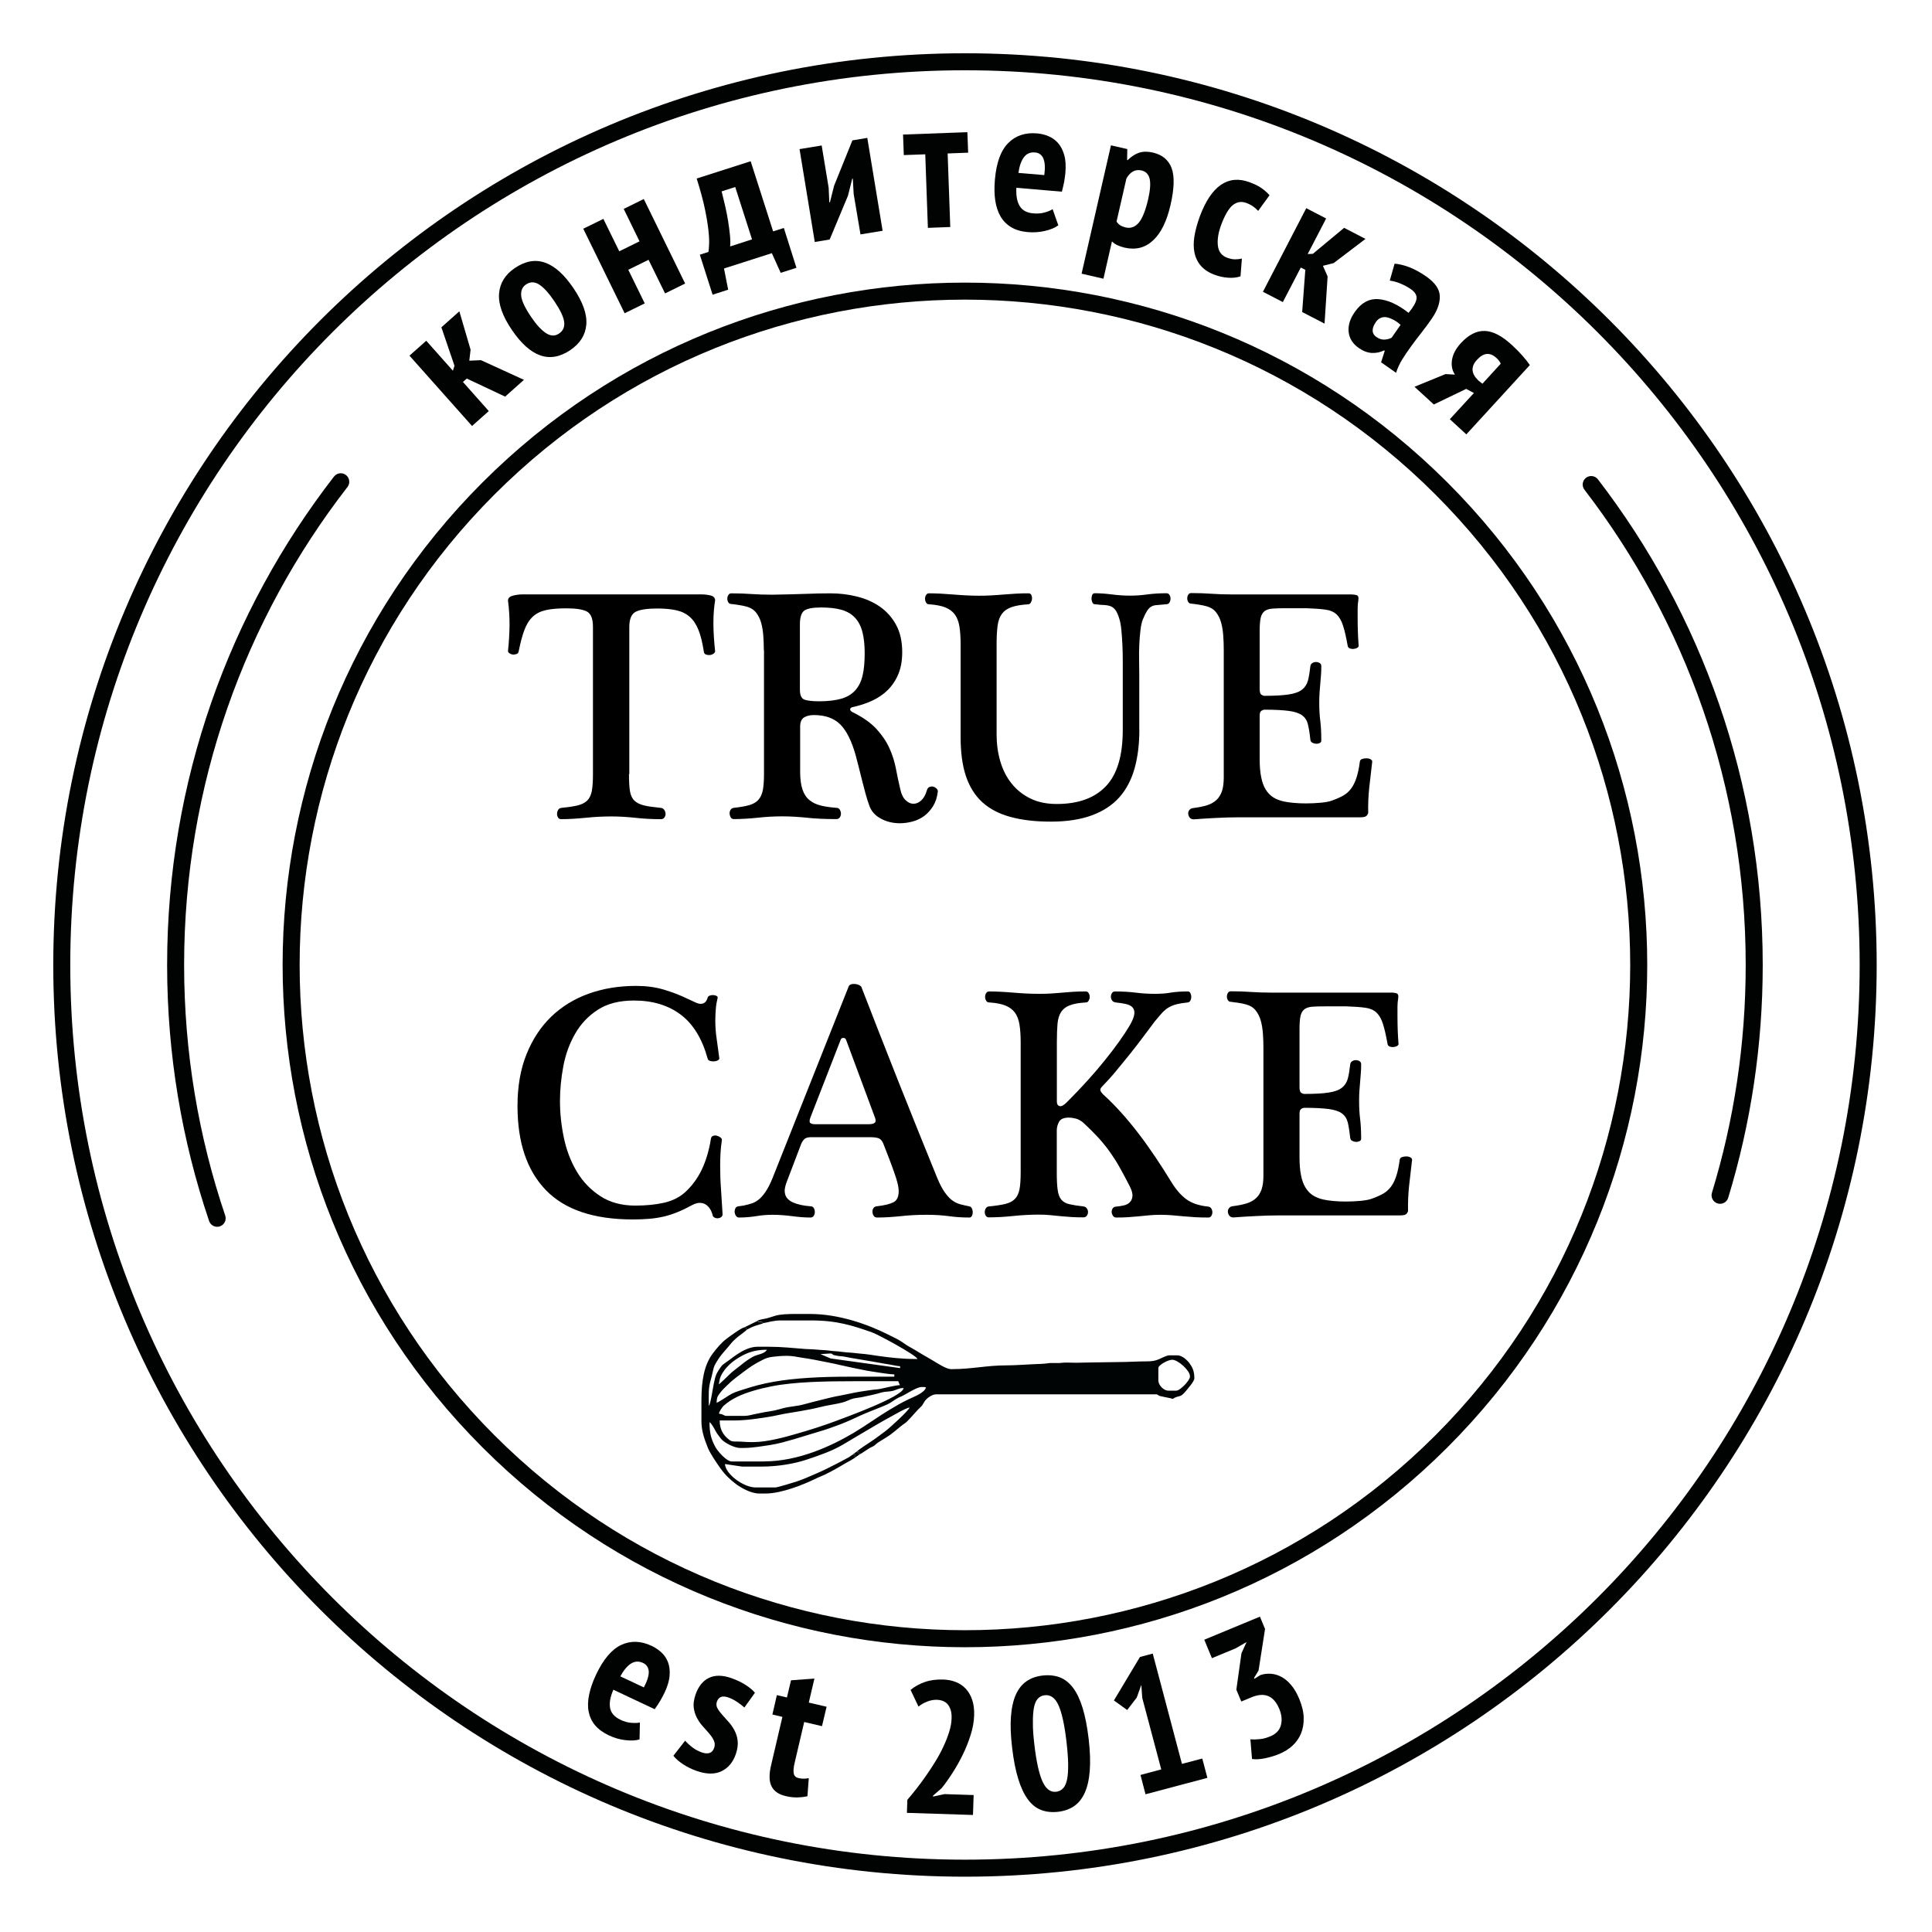 <svg width="70" height="70" viewBox="0 0 70 70" fill="none" xmlns="http://www.w3.org/2000/svg">
<g clip-path="url(#clip0_1317_138)">
<path fill-rule="evenodd" clip-rule="evenodd" d="M34.963 2.546C17.06 2.546 2.546 17.06 2.546 34.963C2.546 52.866 17.06 67.379 34.963 67.379C52.866 67.379 67.379 52.866 67.379 34.963C67.379 17.06 52.866 2.546 34.963 2.546ZM1.93 34.963C1.93 16.719 16.719 1.93 34.963 1.93C53.207 1.93 67.996 16.719 67.996 34.963C67.996 53.207 53.207 67.996 34.963 67.996C16.719 67.996 1.93 53.207 1.93 34.963Z" fill="#010303"/>
<path fill-rule="evenodd" clip-rule="evenodd" d="M17.917 17.916C8.503 27.33 8.503 42.592 17.917 52.005C27.33 61.419 42.593 61.419 52.006 52.005C61.419 42.592 61.419 27.33 52.006 17.916C42.593 8.503 27.33 8.503 17.917 17.916ZM17.481 52.442C7.826 42.787 7.826 27.135 17.481 17.48C27.135 7.826 42.788 7.826 52.442 17.48C62.096 27.135 62.096 42.787 52.442 52.442C42.788 62.096 27.135 62.096 17.481 52.442Z" fill="#010303"/>
<path fill-rule="evenodd" clip-rule="evenodd" d="M57.464 17.312C57.599 17.208 57.793 17.233 57.897 17.369C61.641 22.241 63.867 28.342 63.867 34.963C63.867 37.896 63.43 40.729 62.616 43.398C62.567 43.561 62.394 43.653 62.231 43.603C62.069 43.553 61.977 43.381 62.026 43.218C62.822 40.607 63.25 37.834 63.25 34.963C63.25 28.483 61.072 22.513 57.408 17.744C57.304 17.609 57.329 17.416 57.464 17.312Z" fill="#010303"/>
<path fill-rule="evenodd" clip-rule="evenodd" d="M12.535 17.211C12.67 17.316 12.694 17.509 12.59 17.644C8.88 22.431 6.671 28.437 6.671 34.963C6.671 38.139 7.196 41.193 8.16 44.042C8.215 44.204 8.128 44.379 7.967 44.433C7.806 44.488 7.631 44.401 7.576 44.24C6.591 41.328 6.055 38.208 6.055 34.963C6.055 28.295 8.312 22.157 12.102 17.266C12.207 17.131 12.4 17.107 12.535 17.211Z" fill="#010303"/>
<path d="M23.172 63.023C23.027 63.066 22.852 63.072 22.648 63.047C22.445 63.023 22.244 62.964 22.053 62.872C21.84 62.77 21.674 62.646 21.553 62.502C21.433 62.353 21.359 62.187 21.325 62.002C21.291 61.817 21.3 61.61 21.347 61.391C21.393 61.169 21.476 60.932 21.596 60.676C21.859 60.121 22.161 59.763 22.506 59.599C22.852 59.439 23.219 59.448 23.61 59.633C23.743 59.695 23.86 59.775 23.965 59.871C24.07 59.969 24.15 60.087 24.203 60.225C24.255 60.364 24.276 60.525 24.261 60.707C24.249 60.889 24.187 61.098 24.076 61.333C24.033 61.422 23.983 61.518 23.925 61.616C23.866 61.715 23.799 61.817 23.721 61.928L22.223 61.222C22.111 61.481 22.071 61.7 22.105 61.885C22.139 62.067 22.266 62.209 22.485 62.313C22.617 62.375 22.747 62.412 22.873 62.421C23.003 62.431 23.105 62.428 23.185 62.409L23.172 63.023ZM23.302 60.253C23.145 60.179 23 60.188 22.861 60.275C22.722 60.364 22.596 60.518 22.475 60.737L23.327 61.138C23.45 60.91 23.509 60.719 23.506 60.571C23.499 60.423 23.431 60.315 23.302 60.253Z" fill="#010303"/>
<path d="M25.876 63.327C25.907 63.238 25.904 63.152 25.866 63.068C25.829 62.985 25.774 62.902 25.703 62.819C25.632 62.735 25.555 62.646 25.472 62.556C25.388 62.467 25.317 62.365 25.256 62.251C25.194 62.137 25.154 62.014 25.136 61.878C25.117 61.742 25.139 61.585 25.197 61.409C25.299 61.107 25.462 60.903 25.681 60.795C25.9 60.688 26.169 60.688 26.489 60.798C26.677 60.863 26.85 60.944 27.005 61.042C27.159 61.141 27.276 61.236 27.353 61.332L26.971 61.866C26.9 61.804 26.813 61.736 26.708 61.665C26.604 61.594 26.496 61.539 26.381 61.499C26.172 61.428 26.036 61.48 25.974 61.656C25.947 61.739 25.953 61.816 25.993 61.89C26.033 61.964 26.088 62.041 26.163 62.125C26.236 62.208 26.314 62.294 26.394 62.384C26.477 62.473 26.548 62.578 26.61 62.692C26.671 62.806 26.712 62.936 26.727 63.075C26.742 63.213 26.721 63.374 26.662 63.55C26.56 63.846 26.388 64.055 26.147 64.172C25.907 64.29 25.604 64.29 25.247 64.166C25.071 64.105 24.904 64.024 24.75 63.923C24.596 63.821 24.479 63.719 24.398 63.614L24.824 63.068C24.898 63.152 24.984 63.232 25.089 63.312C25.194 63.392 25.311 63.454 25.441 63.497C25.54 63.531 25.629 63.537 25.709 63.513C25.786 63.488 25.842 63.426 25.876 63.327Z" fill="#010303"/>
<path d="M28.148 61.417L28.512 61.503L28.66 60.88L29.508 60.818L29.304 61.688L29.949 61.839L29.782 62.542L29.138 62.391L28.799 63.838C28.752 64.029 28.74 64.168 28.759 64.257C28.777 64.347 28.836 64.402 28.934 64.424C29.002 64.439 29.061 64.445 29.119 64.445C29.175 64.445 29.237 64.439 29.304 64.427L29.255 65.081C29.147 65.105 29.024 65.121 28.888 65.124C28.752 65.127 28.614 65.111 28.472 65.077C28.219 65.019 28.046 64.902 27.957 64.726C27.864 64.55 27.858 64.291 27.941 63.946L28.348 62.206L27.985 62.12L28.148 61.417Z" fill="#010303"/>
<path d="M35.296 62.136C35.29 62.374 35.246 62.614 35.169 62.858C35.092 63.105 34.997 63.342 34.883 63.576C34.768 63.811 34.645 64.03 34.509 64.239C34.374 64.449 34.244 64.634 34.115 64.791L33.806 65.06V65.094L34.219 65.004L35.277 65.038L35.253 65.76L32.859 65.683L32.875 65.211C32.974 65.097 33.081 64.964 33.199 64.816C33.316 64.668 33.433 64.511 33.547 64.344C33.664 64.178 33.778 64.005 33.889 63.823C34.001 63.641 34.099 63.462 34.182 63.28C34.269 63.098 34.337 62.919 34.392 62.744C34.448 62.568 34.475 62.404 34.478 62.247C34.485 62.056 34.445 61.902 34.358 61.778C34.272 61.658 34.133 61.593 33.942 61.587C33.825 61.584 33.704 61.606 33.584 61.655C33.464 61.704 33.362 61.763 33.279 61.834L32.992 61.229C33.14 61.106 33.313 61.011 33.507 60.943C33.701 60.875 33.926 60.844 34.185 60.853C34.349 60.859 34.5 60.89 34.639 60.946C34.778 61.001 34.898 61.084 34.997 61.192C35.095 61.3 35.172 61.433 35.225 61.59C35.277 61.748 35.302 61.933 35.296 62.136Z" fill="#010303"/>
<path d="M36.672 63.331C36.619 62.889 36.604 62.507 36.629 62.189C36.653 61.872 36.712 61.606 36.807 61.397C36.903 61.187 37.03 61.027 37.19 60.916C37.35 60.805 37.541 60.737 37.764 60.709C37.998 60.681 38.208 60.703 38.393 60.771C38.578 60.842 38.738 60.968 38.877 61.15C39.016 61.332 39.13 61.576 39.225 61.881C39.318 62.186 39.392 62.559 39.444 63.004C39.497 63.451 39.509 63.836 39.484 64.157C39.46 64.478 39.398 64.743 39.303 64.956C39.207 65.165 39.081 65.326 38.92 65.437C38.76 65.548 38.569 65.616 38.346 65.644C38.112 65.671 37.902 65.65 37.717 65.576C37.532 65.505 37.372 65.375 37.236 65.187C37.1 64.999 36.983 64.752 36.891 64.447C36.795 64.138 36.724 63.768 36.672 63.331ZM37.48 63.235C37.551 63.839 37.65 64.277 37.773 64.549C37.896 64.82 38.063 64.943 38.269 64.919C38.368 64.906 38.451 64.866 38.519 64.792C38.587 64.721 38.633 64.61 38.664 64.465C38.692 64.32 38.704 64.135 38.701 63.91C38.698 63.685 38.676 63.414 38.639 63.093C38.569 62.492 38.473 62.057 38.353 61.788C38.232 61.52 38.066 61.397 37.853 61.422C37.748 61.434 37.665 61.477 37.6 61.548C37.535 61.619 37.489 61.727 37.461 61.875C37.434 62.02 37.421 62.205 37.424 62.43C37.421 62.655 37.443 62.923 37.48 63.235Z" fill="#010303"/>
<path d="M41.322 64.31L42.074 64.109L41.386 61.519L41.352 61.047L41.186 61.507L40.84 61.957L40.359 61.611L41.303 60.035L41.766 59.912L42.824 63.909L43.561 63.715L43.746 64.415L41.504 65.01L41.322 64.31Z" fill="#010303"/>
<path d="M46.026 62.91C46.233 62.824 46.359 62.691 46.408 62.51C46.458 62.328 46.439 62.127 46.35 61.914C46.153 61.439 45.819 61.3 45.347 61.495L44.974 61.649L44.795 61.22L44.98 59.903L45.166 59.493L44.774 59.721L43.91 60.079L43.633 59.41L45.65 58.574L45.835 59.021L45.6 60.526L45.437 60.795L45.449 60.826L45.668 60.69C45.789 60.65 45.915 60.634 46.048 60.644C46.18 60.653 46.307 60.69 46.43 60.758C46.553 60.822 46.671 60.921 46.782 61.054C46.893 61.183 46.991 61.353 47.075 61.556C47.176 61.803 47.232 62.031 47.235 62.238C47.241 62.448 47.207 62.636 47.139 62.806C47.068 62.975 46.967 63.123 46.828 63.25C46.689 63.376 46.529 63.475 46.344 63.552C46.19 63.617 46.017 63.666 45.832 63.706C45.647 63.743 45.489 63.752 45.363 63.731L45.304 63.018C45.412 63.028 45.523 63.025 45.641 63.012C45.767 63.003 45.893 62.966 46.026 62.91Z" fill="#010303"/>
<path d="M16.912 13.716L16.773 13.839L17.71 14.894L17.103 15.434L14.836 12.886L15.444 12.346L16.409 13.432L16.467 13.253L15.992 11.859L16.643 11.279L17.05 12.67L17.004 13.068L17.427 13.05L18.984 13.762L18.302 14.37L16.912 13.716Z" fill="#010303"/>
<path d="M18.545 11.952C18.205 11.452 18.051 11.011 18.082 10.635C18.113 10.259 18.301 9.95 18.652 9.713C19.029 9.457 19.393 9.392 19.747 9.516C20.099 9.639 20.444 9.947 20.777 10.441C21.12 10.947 21.274 11.385 21.243 11.761C21.212 12.137 21.018 12.442 20.666 12.683C19.923 13.186 19.217 12.942 18.545 11.952ZM19.242 11.48C19.433 11.764 19.612 11.958 19.781 12.069C19.951 12.18 20.108 12.186 20.259 12.082C20.401 11.986 20.463 11.847 20.441 11.665C20.42 11.483 20.299 11.233 20.08 10.906C19.883 10.617 19.704 10.419 19.538 10.311C19.371 10.203 19.211 10.203 19.056 10.308C18.924 10.398 18.868 10.533 18.884 10.718C18.902 10.903 19.023 11.156 19.242 11.48Z" fill="#010303"/>
<path d="M23.498 9.413L22.764 9.774L23.36 10.992L22.632 11.35L21.133 8.287L21.861 7.93L22.437 9.105L23.171 8.744L22.598 7.569L23.326 7.211L24.824 10.273L24.097 10.631L23.498 9.413Z" fill="#010303"/>
<path d="M28.857 9.703L28.286 9.885L27.965 9.173L26.232 9.728L26.383 10.496L25.819 10.678L25.356 9.228L25.668 9.129C25.677 9.074 25.686 8.978 25.692 8.846C25.699 8.713 25.689 8.537 25.665 8.321C25.64 8.105 25.597 7.843 25.532 7.535C25.467 7.227 25.369 6.872 25.242 6.468L27.198 5.842L28.012 8.383L28.4 8.26L28.857 9.703ZM27.247 8.673L26.639 6.776L26.146 6.934C26.186 7.094 26.229 7.267 26.272 7.455C26.315 7.643 26.352 7.825 26.38 8.007C26.408 8.186 26.433 8.358 26.448 8.522C26.463 8.685 26.467 8.821 26.454 8.929L27.247 8.673Z" fill="#010303"/>
<path d="M30.93 7.028L30.899 6.473L30.878 6.476L30.724 7.09L30.061 8.678L29.521 8.768L28.969 5.403L29.771 5.271L30.023 6.797L30.048 7.331L30.07 7.328L30.221 6.729L30.884 5.086L31.424 4.996L31.979 8.361L31.177 8.493L30.93 7.028Z" fill="#010303"/>
<path d="M35.078 5.532L34.335 5.56L34.43 8.225L33.619 8.256L33.524 5.591L32.746 5.619L32.719 4.875L35.05 4.789L35.078 5.532Z" fill="#010303"/>
<path d="M38.345 8.164C38.222 8.253 38.061 8.321 37.861 8.367C37.66 8.413 37.454 8.429 37.241 8.41C37.007 8.389 36.806 8.333 36.643 8.235C36.479 8.139 36.35 8.009 36.254 7.846C36.158 7.682 36.094 7.488 36.06 7.266C36.026 7.041 36.023 6.788 36.047 6.507C36.1 5.897 36.26 5.456 36.529 5.184C36.797 4.913 37.145 4.796 37.574 4.833C37.719 4.845 37.858 4.879 37.99 4.935C38.123 4.99 38.237 5.073 38.336 5.184C38.434 5.295 38.508 5.437 38.558 5.613C38.61 5.789 38.623 6.005 38.601 6.264C38.592 6.363 38.576 6.47 38.558 6.581C38.536 6.693 38.508 6.816 38.475 6.945L36.825 6.804C36.809 7.084 36.849 7.306 36.945 7.464C37.041 7.624 37.207 7.713 37.448 7.732C37.593 7.744 37.728 7.732 37.852 7.698C37.975 7.664 38.071 7.624 38.138 7.578L38.345 8.164ZM37.503 5.524C37.33 5.508 37.195 5.567 37.099 5.696C37 5.826 36.936 6.017 36.899 6.264L37.836 6.344C37.873 6.088 37.861 5.888 37.805 5.749C37.75 5.613 37.648 5.536 37.503 5.524Z" fill="#010303"/>
<path d="M40.252 5.266L40.844 5.401L40.837 5.799L40.856 5.802C40.995 5.667 41.133 5.577 41.279 5.531C41.423 5.485 41.587 5.485 41.772 5.528C42.108 5.605 42.333 5.79 42.447 6.083C42.558 6.376 42.549 6.82 42.413 7.415C42.278 8.01 42.068 8.439 41.781 8.707C41.497 8.976 41.152 9.065 40.748 8.973C40.643 8.948 40.554 8.917 40.483 8.883C40.412 8.849 40.347 8.803 40.288 8.748L39.98 10.098L39.188 9.916L40.252 5.266ZM40.455 8.026C40.489 8.081 40.532 8.125 40.581 8.158C40.631 8.192 40.702 8.22 40.791 8.242C40.967 8.282 41.124 8.226 41.257 8.072C41.389 7.918 41.504 7.631 41.602 7.209C41.673 6.894 41.692 6.65 41.655 6.484C41.618 6.317 41.519 6.212 41.356 6.175C41.133 6.126 40.955 6.222 40.813 6.465L40.455 8.026Z" fill="#010303"/>
<path d="M44.946 10.013C44.807 10.059 44.656 10.075 44.493 10.062C44.326 10.05 44.172 10.016 44.021 9.961C43.802 9.881 43.636 9.773 43.518 9.64C43.401 9.507 43.321 9.35 43.281 9.168C43.241 8.986 43.241 8.786 43.275 8.564C43.312 8.342 43.377 8.104 43.469 7.848C43.676 7.29 43.932 6.907 44.234 6.698C44.539 6.491 44.885 6.457 45.273 6.602C45.464 6.673 45.615 6.747 45.723 6.827C45.831 6.907 45.924 6.988 45.998 7.074L45.585 7.641C45.523 7.574 45.458 7.518 45.397 7.475C45.335 7.432 45.252 7.389 45.153 7.352C44.974 7.287 44.811 7.315 44.663 7.435C44.514 7.558 44.379 7.793 44.249 8.138C44.141 8.428 44.101 8.681 44.126 8.9C44.151 9.119 44.262 9.264 44.462 9.338C44.57 9.378 44.666 9.396 44.749 9.396C44.832 9.396 44.915 9.387 44.996 9.369L44.946 10.013Z" fill="#010303"/>
<path d="M47.294 9.776L47.13 9.693L46.48 10.945L45.758 10.572L47.328 7.543L48.049 7.916L47.38 9.205L47.568 9.196L48.7 8.255L49.474 8.656L48.321 9.532L47.932 9.631L48.102 10.016L47.991 11.725L47.18 11.306L47.294 9.776Z" fill="#010303"/>
<path d="M50.529 9.553C50.687 9.565 50.865 9.608 51.063 9.682C51.26 9.759 51.464 9.87 51.677 10.018C51.994 10.241 52.158 10.475 52.167 10.728C52.176 10.978 52.078 11.255 51.868 11.557C51.745 11.733 51.621 11.903 51.492 12.066C51.362 12.23 51.242 12.39 51.125 12.55C51.007 12.711 50.903 12.868 50.804 13.025C50.708 13.183 50.634 13.343 50.582 13.507L50.039 13.127L50.172 12.711L50.15 12.695C50.014 12.763 49.869 12.794 49.712 12.788C49.555 12.782 49.395 12.723 49.231 12.609C49.012 12.455 48.889 12.261 48.864 12.026C48.839 11.792 48.913 11.548 49.086 11.305C49.32 10.968 49.607 10.814 49.943 10.839C50.28 10.864 50.647 11.03 51.035 11.335C51.205 11.132 51.3 10.965 51.322 10.836C51.344 10.706 51.276 10.589 51.125 10.481C51.014 10.404 50.887 10.336 50.751 10.277C50.613 10.219 50.48 10.185 50.354 10.166L50.529 9.553ZM49.866 12.208C49.968 12.279 50.067 12.31 50.166 12.304C50.264 12.297 50.347 12.276 50.421 12.236L50.745 11.77C50.668 11.699 50.588 11.641 50.502 11.594C50.415 11.548 50.338 11.517 50.258 11.499C50.178 11.48 50.107 11.489 50.036 11.514C49.965 11.539 49.903 11.591 49.848 11.671C49.768 11.789 49.731 11.89 49.734 11.983C49.737 12.075 49.783 12.153 49.866 12.208Z" fill="#010303"/>
<path d="M53.403 14.239L53.122 14.091L51.95 14.655L51.25 14.014L52.373 13.554L52.715 13.573C52.61 13.415 52.576 13.237 52.61 13.033C52.644 12.829 52.749 12.629 52.928 12.435C53.208 12.129 53.498 11.981 53.797 11.991C54.097 12 54.427 12.173 54.791 12.512C54.932 12.641 55.056 12.768 55.167 12.894C55.278 13.021 55.364 13.132 55.429 13.227L53.128 15.738L52.53 15.189L53.403 14.239ZM53.711 13.903L54.374 13.178C54.346 13.107 54.294 13.039 54.22 12.971C53.986 12.755 53.751 12.777 53.514 13.036C53.285 13.283 53.301 13.533 53.56 13.783L53.711 13.903Z" fill="#010303"/>
<path d="M22.789 28.049C22.789 28.314 22.801 28.52 22.826 28.669C22.85 28.817 22.903 28.931 22.989 29.011C23.072 29.091 23.193 29.15 23.344 29.184C23.495 29.221 23.701 29.248 23.957 29.273C24.007 29.282 24.044 29.307 24.072 29.35C24.099 29.393 24.115 29.44 24.115 29.489C24.115 29.538 24.099 29.581 24.072 29.622C24.044 29.662 24.001 29.68 23.945 29.68C23.624 29.68 23.319 29.665 23.026 29.631C22.733 29.6 22.443 29.581 22.153 29.581C21.848 29.581 21.534 29.597 21.21 29.631C20.886 29.662 20.59 29.68 20.328 29.68C20.278 29.68 20.244 29.659 20.22 29.622C20.195 29.581 20.183 29.538 20.183 29.489C20.183 29.44 20.195 29.393 20.22 29.35C20.244 29.307 20.278 29.279 20.328 29.273C20.577 29.248 20.775 29.218 20.923 29.184C21.071 29.147 21.188 29.088 21.271 29.011C21.355 28.931 21.41 28.817 21.441 28.669C21.469 28.52 21.484 28.314 21.484 28.049V22.713C21.484 22.417 21.41 22.232 21.262 22.155C21.114 22.078 20.864 22.041 20.51 22.041C20.213 22.041 19.97 22.062 19.776 22.106C19.584 22.149 19.424 22.229 19.301 22.346C19.177 22.463 19.076 22.621 19.002 22.821C18.924 23.022 18.857 23.281 18.792 23.602C18.782 23.651 18.758 23.682 18.715 23.697C18.672 23.712 18.625 23.719 18.582 23.716C18.539 23.712 18.499 23.697 18.462 23.672C18.425 23.648 18.406 23.62 18.406 23.589C18.437 23.293 18.456 22.991 18.462 22.682C18.465 22.374 18.446 22.069 18.406 21.763C18.406 21.674 18.462 21.615 18.576 21.584C18.687 21.554 18.813 21.535 18.949 21.535H25.379C25.53 21.535 25.657 21.551 25.759 21.578C25.857 21.606 25.91 21.665 25.91 21.754C25.894 21.85 25.879 21.97 25.866 22.109C25.854 22.251 25.848 22.405 25.848 22.571C25.848 22.741 25.854 22.911 25.866 23.09C25.879 23.265 25.891 23.435 25.91 23.595C25.91 23.626 25.888 23.657 25.851 23.685C25.811 23.712 25.768 23.728 25.718 23.734C25.669 23.737 25.623 23.731 25.58 23.716C25.537 23.7 25.509 23.666 25.503 23.62C25.453 23.299 25.392 23.037 25.311 22.834C25.231 22.63 25.126 22.47 24.994 22.352C24.861 22.235 24.701 22.155 24.506 22.112C24.315 22.069 24.087 22.047 23.822 22.047C23.461 22.047 23.202 22.084 23.042 22.161C22.881 22.238 22.801 22.423 22.801 22.719V28.049H22.789Z" fill="black"/>
<path d="M27.675 23.555C27.675 23.379 27.668 23.207 27.656 23.037C27.644 22.867 27.619 22.713 27.579 22.568C27.539 22.423 27.477 22.3 27.394 22.195C27.311 22.09 27.197 22.019 27.052 21.979C26.962 21.954 26.873 21.936 26.774 21.921C26.678 21.905 26.586 21.893 26.497 21.884C26.447 21.884 26.413 21.865 26.389 21.825C26.364 21.785 26.352 21.742 26.352 21.692C26.352 21.643 26.364 21.6 26.389 21.56C26.413 21.52 26.447 21.498 26.497 21.498C26.768 21.498 27.015 21.507 27.23 21.523C27.446 21.538 27.699 21.547 27.989 21.547C28.47 21.538 28.868 21.529 29.186 21.517C29.503 21.504 29.806 21.498 30.093 21.498C30.413 21.498 30.731 21.535 31.042 21.612C31.354 21.689 31.634 21.809 31.878 21.979C32.122 22.149 32.319 22.368 32.467 22.639C32.615 22.91 32.689 23.241 32.689 23.626C32.689 23.931 32.643 24.197 32.55 24.419C32.458 24.644 32.331 24.835 32.171 24.995C32.011 25.156 31.82 25.285 31.601 25.387C31.382 25.489 31.141 25.566 30.885 25.621C30.83 25.637 30.802 25.665 30.802 25.705C30.802 25.735 30.83 25.769 30.885 25.8C31.261 25.985 31.551 26.189 31.758 26.414C31.961 26.639 32.119 26.87 32.227 27.111C32.335 27.352 32.412 27.598 32.461 27.851C32.51 28.104 32.56 28.351 32.618 28.591C32.658 28.776 32.723 28.909 32.816 28.995C32.908 29.082 33.001 29.122 33.099 29.122C33.195 29.122 33.288 29.082 33.377 29.002C33.466 28.921 33.534 28.801 33.581 28.641C33.596 28.576 33.63 28.536 33.676 28.514C33.725 28.496 33.772 28.49 33.815 28.502C33.858 28.514 33.898 28.539 33.935 28.573C33.972 28.61 33.985 28.647 33.978 28.687C33.954 28.887 33.898 29.06 33.809 29.205C33.719 29.35 33.614 29.467 33.491 29.56C33.368 29.652 33.226 29.72 33.072 29.763C32.914 29.806 32.76 29.828 32.609 29.828C32.353 29.828 32.119 29.773 31.912 29.658C31.702 29.547 31.564 29.387 31.493 29.177C31.443 29.042 31.397 28.894 31.354 28.733C31.311 28.573 31.267 28.409 31.227 28.246C31.187 28.082 31.147 27.922 31.107 27.765C31.067 27.608 31.03 27.472 30.999 27.352C30.854 26.84 30.669 26.47 30.441 26.244C30.213 26.019 29.895 25.908 29.485 25.908C29.349 25.908 29.232 25.936 29.137 25.991C29.041 26.047 28.991 26.161 28.991 26.328V27.95C28.991 28.221 29.019 28.44 29.075 28.604C29.13 28.767 29.214 28.897 29.328 28.989C29.439 29.082 29.578 29.146 29.741 29.187C29.904 29.227 30.096 29.254 30.311 29.27C30.361 29.27 30.398 29.291 30.426 29.335C30.453 29.378 30.469 29.43 30.469 29.486C30.469 29.535 30.453 29.578 30.426 29.618C30.398 29.658 30.355 29.677 30.299 29.677C29.898 29.677 29.547 29.662 29.241 29.628C28.936 29.597 28.64 29.578 28.353 29.578C28.048 29.578 27.749 29.594 27.453 29.628C27.157 29.658 26.867 29.677 26.586 29.677C26.537 29.677 26.503 29.655 26.478 29.618C26.453 29.578 26.441 29.535 26.435 29.486C26.432 29.436 26.441 29.39 26.466 29.347C26.49 29.304 26.53 29.276 26.586 29.27C26.811 29.245 26.996 29.214 27.138 29.174C27.283 29.134 27.394 29.069 27.474 28.983C27.554 28.894 27.607 28.779 27.638 28.634C27.665 28.49 27.681 28.298 27.681 28.058V23.555H27.675ZM28.982 24.986C28.982 25.196 29.041 25.316 29.158 25.353C29.275 25.39 29.448 25.409 29.682 25.409C29.994 25.409 30.256 25.378 30.469 25.319C30.682 25.261 30.851 25.159 30.981 25.02C31.11 24.881 31.2 24.699 31.252 24.48C31.305 24.261 31.329 23.99 31.329 23.669C31.329 23.364 31.301 23.105 31.246 22.895C31.19 22.682 31.101 22.51 30.974 22.377C30.851 22.244 30.688 22.152 30.487 22.093C30.287 22.038 30.043 22.01 29.753 22.01C29.442 22.01 29.235 22.05 29.133 22.13C29.032 22.21 28.982 22.374 28.982 22.624V24.986Z" fill="black"/>
<path d="M41.281 26.441C41.281 26.962 41.223 27.428 41.108 27.841C40.991 28.254 40.809 28.603 40.556 28.887C40.304 29.17 39.974 29.389 39.563 29.54C39.153 29.692 38.657 29.769 38.074 29.769C37.513 29.769 37.025 29.713 36.612 29.599C36.199 29.488 35.859 29.309 35.591 29.066C35.323 28.822 35.126 28.504 34.996 28.116C34.866 27.727 34.805 27.255 34.805 26.703V23.338C34.805 23.089 34.789 22.879 34.762 22.7C34.734 22.524 34.678 22.379 34.598 22.268C34.518 22.157 34.404 22.071 34.256 22.009C34.108 21.951 33.91 21.91 33.661 21.895C33.611 21.895 33.577 21.873 33.553 21.83C33.528 21.787 33.516 21.741 33.516 21.692C33.516 21.642 33.528 21.599 33.553 21.559C33.577 21.519 33.611 21.497 33.661 21.497C33.917 21.497 34.209 21.513 34.539 21.54C34.87 21.568 35.178 21.584 35.465 21.584C35.634 21.584 35.792 21.581 35.94 21.571C36.088 21.562 36.233 21.553 36.371 21.54C36.51 21.528 36.655 21.519 36.797 21.51C36.942 21.5 37.096 21.497 37.266 21.497C37.315 21.497 37.349 21.519 37.368 21.559C37.386 21.599 37.395 21.642 37.392 21.692C37.389 21.741 37.374 21.787 37.349 21.83C37.324 21.873 37.294 21.895 37.254 21.895C37.004 21.91 36.803 21.944 36.652 21.997C36.501 22.049 36.384 22.13 36.304 22.237C36.223 22.345 36.171 22.487 36.146 22.663C36.122 22.839 36.109 23.064 36.109 23.335V26.62C36.109 26.956 36.153 27.277 36.242 27.582C36.331 27.887 36.464 28.153 36.646 28.381C36.825 28.609 37.053 28.791 37.324 28.927C37.596 29.062 37.917 29.13 38.287 29.13C39.064 29.13 39.656 28.917 40.066 28.489C40.476 28.06 40.68 27.382 40.68 26.45V24.418C40.68 24.288 40.68 24.134 40.68 23.949C40.68 23.758 40.677 23.567 40.667 23.378C40.658 23.19 40.649 23.012 40.63 22.839C40.615 22.666 40.59 22.534 40.56 22.435C40.52 22.299 40.476 22.197 40.433 22.13C40.39 22.062 40.334 22.012 40.27 21.978C40.205 21.948 40.125 21.929 40.029 21.923C39.934 21.92 39.813 21.91 39.668 21.892C39.628 21.892 39.597 21.87 39.579 21.827C39.56 21.784 39.548 21.738 39.548 21.688C39.548 21.639 39.557 21.596 39.573 21.556C39.588 21.516 39.622 21.494 39.668 21.494C39.859 21.494 40.066 21.51 40.282 21.537C40.498 21.565 40.72 21.581 40.942 21.581C41.152 21.581 41.358 21.568 41.568 21.537C41.778 21.51 42.009 21.494 42.265 21.494C42.314 21.494 42.348 21.516 42.373 21.556C42.398 21.596 42.41 21.639 42.41 21.688C42.41 21.738 42.398 21.784 42.373 21.827C42.348 21.87 42.314 21.892 42.265 21.892C42.12 21.907 42.006 21.917 41.923 21.923C41.84 21.926 41.769 21.944 41.713 21.978C41.657 22.009 41.608 22.062 41.562 22.13C41.519 22.197 41.466 22.299 41.411 22.435C41.371 22.53 41.34 22.663 41.321 22.833C41.3 23.002 41.287 23.178 41.278 23.366C41.269 23.554 41.269 23.745 41.272 23.937C41.275 24.128 41.278 24.297 41.278 24.442V26.441H41.281Z" fill="black"/>
<path d="M48.965 21.538C49.029 21.538 49.091 21.547 49.15 21.562C49.208 21.578 49.233 21.642 49.215 21.753C49.199 21.843 49.19 21.942 49.19 22.053C49.19 22.164 49.19 22.278 49.19 22.389C49.19 22.75 49.202 23.086 49.227 23.397C49.227 23.428 49.208 23.456 49.171 23.474C49.134 23.496 49.094 23.505 49.045 23.511C48.996 23.518 48.949 23.508 48.906 23.493C48.863 23.477 48.835 23.444 48.829 23.397C48.773 23.086 48.718 22.839 48.659 22.663C48.604 22.488 48.524 22.352 48.425 22.259C48.323 22.167 48.188 22.108 48.015 22.087C47.842 22.062 47.617 22.047 47.336 22.037H46.615C46.405 22.037 46.242 22.04 46.115 22.05C45.992 22.059 45.893 22.087 45.822 22.139C45.751 22.191 45.702 22.275 45.677 22.386C45.653 22.497 45.64 22.654 45.64 22.855V24.958C45.64 25.069 45.659 25.14 45.699 25.168C45.739 25.195 45.779 25.211 45.819 25.211C46.186 25.211 46.479 25.195 46.692 25.161C46.905 25.131 47.065 25.072 47.173 24.989C47.281 24.905 47.352 24.794 47.389 24.659C47.426 24.523 47.454 24.347 47.478 24.131C47.487 24.082 47.509 24.048 47.549 24.023C47.589 23.999 47.632 23.986 47.682 23.986C47.731 23.986 47.774 23.999 47.814 24.023C47.855 24.048 47.873 24.082 47.873 24.131C47.873 24.261 47.87 24.375 47.861 24.474C47.851 24.575 47.845 24.674 47.836 24.773C47.827 24.875 47.821 24.976 47.811 25.084C47.802 25.192 47.799 25.319 47.799 25.464C47.799 25.704 47.811 25.923 47.836 26.117C47.861 26.315 47.873 26.552 47.873 26.833C47.873 26.873 47.855 26.904 47.814 26.922C47.774 26.941 47.731 26.95 47.682 26.947C47.632 26.944 47.589 26.932 47.549 26.91C47.509 26.892 47.484 26.855 47.478 26.808C47.454 26.577 47.423 26.389 47.389 26.244C47.352 26.099 47.281 25.991 47.173 25.914C47.065 25.837 46.905 25.784 46.692 25.757C46.479 25.729 46.189 25.713 45.819 25.713C45.779 25.713 45.739 25.729 45.699 25.757C45.659 25.784 45.64 25.843 45.64 25.932V27.508C45.64 27.764 45.659 27.983 45.696 28.162C45.733 28.341 45.785 28.492 45.859 28.606C45.93 28.723 46.02 28.816 46.124 28.884C46.229 28.952 46.353 29.001 46.498 29.035C46.608 29.06 46.735 29.078 46.877 29.09C47.016 29.103 47.164 29.109 47.315 29.109C47.506 29.109 47.688 29.1 47.855 29.084C48.024 29.069 48.151 29.044 48.24 29.013C48.4 28.958 48.539 28.896 48.653 28.834C48.77 28.77 48.866 28.686 48.946 28.582C49.026 28.477 49.091 28.347 49.144 28.19C49.196 28.033 49.239 27.835 49.27 27.595C49.279 27.545 49.307 27.515 49.353 27.499C49.403 27.484 49.452 27.474 49.511 27.474C49.566 27.474 49.615 27.487 49.662 27.511C49.705 27.536 49.723 27.567 49.717 27.607C49.677 27.943 49.64 28.258 49.609 28.551C49.578 28.844 49.566 29.143 49.572 29.445C49.572 29.47 49.557 29.504 49.523 29.547C49.492 29.59 49.415 29.612 49.295 29.612H44.937C44.632 29.612 44.333 29.621 44.043 29.636C43.75 29.652 43.487 29.667 43.256 29.686C43.191 29.686 43.145 29.667 43.111 29.63C43.08 29.593 43.059 29.55 43.053 29.497C43.043 29.445 43.056 29.399 43.09 29.353C43.12 29.309 43.173 29.282 43.247 29.276C43.438 29.251 43.605 29.217 43.74 29.174C43.876 29.131 43.987 29.066 44.077 28.983C44.166 28.899 44.231 28.791 44.274 28.665C44.317 28.535 44.339 28.372 44.339 28.171V23.542C44.339 23.366 44.333 23.194 44.32 23.024C44.308 22.855 44.283 22.7 44.243 22.555C44.203 22.41 44.141 22.287 44.058 22.182C43.975 22.077 43.861 22.006 43.716 21.966C43.626 21.942 43.537 21.923 43.438 21.908C43.343 21.892 43.25 21.88 43.161 21.871C43.111 21.871 43.077 21.852 43.053 21.812C43.028 21.772 43.016 21.729 43.016 21.68C43.016 21.63 43.028 21.587 43.053 21.547C43.077 21.507 43.111 21.488 43.161 21.488C43.432 21.488 43.679 21.497 43.895 21.513C44.111 21.528 44.363 21.538 44.653 21.538H48.965Z" fill="black"/>
<path d="M23.046 35.721C23.407 35.721 23.74 35.764 24.042 35.853C24.348 35.943 24.647 36.057 24.943 36.202C25.032 36.242 25.112 36.279 25.189 36.316C25.267 36.353 25.331 36.371 25.387 36.371C25.516 36.371 25.6 36.294 25.64 36.143C25.649 36.112 25.674 36.088 25.717 36.072C25.76 36.057 25.806 36.051 25.849 36.054C25.893 36.057 25.933 36.069 25.964 36.085C25.994 36.1 26.007 36.125 26.001 36.156C25.97 36.285 25.945 36.415 25.936 36.553C25.924 36.689 25.917 36.831 25.917 36.973C25.917 37.198 25.933 37.423 25.967 37.645C25.997 37.87 26.031 38.102 26.062 38.342C26.062 38.373 26.044 38.401 26.007 38.419C25.97 38.441 25.927 38.45 25.874 38.456C25.822 38.459 25.772 38.453 25.723 38.438C25.674 38.422 25.646 38.395 25.64 38.355C25.439 37.633 25.116 37.102 24.665 36.763C24.215 36.424 23.651 36.251 22.969 36.251C22.442 36.251 22.004 36.362 21.658 36.587C21.313 36.812 21.038 37.102 20.835 37.46C20.631 37.818 20.489 38.209 20.409 38.638C20.329 39.067 20.289 39.486 20.289 39.893C20.289 40.344 20.338 40.791 20.434 41.241C20.529 41.691 20.687 42.095 20.903 42.456C21.119 42.817 21.402 43.11 21.751 43.338C22.099 43.566 22.522 43.681 23.018 43.681C23.404 43.681 23.746 43.647 24.052 43.579C24.357 43.511 24.613 43.385 24.819 43.2C25.075 42.968 25.279 42.688 25.433 42.364C25.584 42.04 25.692 41.673 25.757 41.263C25.766 41.207 25.791 41.17 25.834 41.155C25.877 41.139 25.924 41.136 25.973 41.149C26.022 41.161 26.065 41.182 26.105 41.213C26.145 41.244 26.161 41.278 26.155 41.309C26.13 41.469 26.115 41.627 26.105 41.784C26.096 41.941 26.093 42.099 26.093 42.259C26.093 42.53 26.102 42.811 26.124 43.095C26.142 43.378 26.161 43.678 26.18 43.989C26.18 44.038 26.164 44.072 26.13 44.097C26.099 44.122 26.059 44.134 26.016 44.14C25.973 44.143 25.93 44.137 25.89 44.115C25.849 44.094 25.825 44.066 25.819 44.026C25.803 43.955 25.775 43.884 25.735 43.816C25.695 43.748 25.643 43.693 25.578 43.647C25.513 43.603 25.436 43.582 25.35 43.582C25.27 43.582 25.177 43.61 25.072 43.665C24.896 43.761 24.727 43.844 24.56 43.912C24.397 43.98 24.23 44.035 24.061 44.075C23.891 44.115 23.715 44.143 23.533 44.159C23.348 44.174 23.148 44.183 22.932 44.183C21.513 44.183 20.462 43.829 19.777 43.119C19.092 42.41 18.75 41.395 18.75 40.072C18.75 39.366 18.858 38.743 19.074 38.203C19.29 37.664 19.589 37.207 19.968 36.84C20.348 36.473 20.801 36.193 21.325 36.004C21.859 35.813 22.429 35.721 23.046 35.721Z" fill="black"/>
<path d="M29.403 41.202C29.292 41.202 29.212 41.22 29.162 41.257C29.113 41.294 29.07 41.356 29.03 41.442L28.49 42.861C28.45 42.981 28.431 43.074 28.431 43.138C28.431 43.243 28.456 43.33 28.508 43.398C28.561 43.465 28.632 43.521 28.718 43.561C28.808 43.601 28.906 43.632 29.017 43.657C29.128 43.681 29.245 43.697 29.366 43.706C29.421 43.706 29.461 43.727 29.486 43.771C29.511 43.814 29.523 43.86 29.523 43.91C29.523 43.959 29.511 44.005 29.486 44.048C29.461 44.091 29.421 44.113 29.366 44.113C29.175 44.113 28.953 44.098 28.706 44.064C28.456 44.033 28.222 44.014 27.997 44.014C27.787 44.014 27.586 44.03 27.395 44.064C27.204 44.094 26.994 44.113 26.769 44.113C26.729 44.113 26.695 44.091 26.667 44.054C26.64 44.014 26.624 43.971 26.618 43.922C26.615 43.872 26.621 43.826 26.643 43.783C26.661 43.74 26.701 43.712 26.757 43.706L26.936 43.681C27.056 43.657 27.167 43.626 27.266 43.592C27.364 43.555 27.457 43.496 27.543 43.416C27.626 43.336 27.71 43.231 27.79 43.098C27.87 42.966 27.95 42.796 28.03 42.586L30.747 35.746C30.772 35.681 30.837 35.65 30.939 35.65C31.05 35.65 31.139 35.681 31.204 35.746C31.404 36.258 31.617 36.807 31.845 37.393C32.074 37.979 32.308 38.574 32.548 39.178C32.789 39.783 33.03 40.384 33.27 40.983C33.511 41.581 33.739 42.142 33.955 42.673C34.05 42.904 34.146 43.086 34.239 43.212C34.331 43.342 34.424 43.438 34.516 43.502C34.609 43.567 34.701 43.61 34.8 43.635C34.895 43.66 35 43.684 35.111 43.706C35.161 43.715 35.195 43.74 35.213 43.783C35.232 43.826 35.244 43.872 35.244 43.922C35.244 43.971 35.235 44.014 35.213 44.054C35.195 44.094 35.164 44.113 35.124 44.113C34.868 44.113 34.621 44.098 34.383 44.064C34.146 44.033 33.881 44.014 33.585 44.014C33.249 44.014 32.931 44.03 32.635 44.064C32.339 44.094 32.055 44.113 31.781 44.113C31.725 44.113 31.682 44.091 31.654 44.048C31.626 44.005 31.611 43.953 31.611 43.897C31.611 43.848 31.623 43.808 31.648 43.771C31.673 43.734 31.713 43.712 31.768 43.706C32.04 43.675 32.24 43.626 32.37 43.561C32.499 43.496 32.561 43.364 32.561 43.163C32.561 43.108 32.555 43.043 32.542 42.972C32.53 42.901 32.505 42.802 32.465 42.676C32.425 42.553 32.37 42.392 32.296 42.195C32.225 41.997 32.126 41.748 32.006 41.442C31.966 41.337 31.91 41.273 31.842 41.245C31.774 41.217 31.663 41.202 31.512 41.202H29.403ZM31.469 40.733C31.58 40.733 31.657 40.714 31.697 40.677C31.737 40.64 31.737 40.576 31.697 40.48L30.652 37.667C30.636 37.627 30.602 37.606 30.556 37.606C30.507 37.606 30.476 37.627 30.461 37.667L29.366 40.48C29.326 40.585 29.323 40.653 29.354 40.684C29.384 40.714 29.446 40.733 29.532 40.733H31.469Z" fill="black"/>
<path d="M36.981 37.763C36.981 37.513 36.966 37.303 36.938 37.125C36.91 36.949 36.855 36.804 36.775 36.693C36.694 36.582 36.58 36.495 36.432 36.434C36.284 36.375 36.087 36.335 35.837 36.32C35.788 36.32 35.754 36.298 35.729 36.255C35.704 36.212 35.692 36.166 35.692 36.116C35.692 36.067 35.704 36.024 35.729 35.984C35.754 35.944 35.788 35.922 35.837 35.922C36.093 35.922 36.386 35.937 36.716 35.965C37.046 35.993 37.354 36.008 37.641 36.008C37.811 36.008 37.962 36.005 38.098 35.996C38.233 35.987 38.366 35.977 38.495 35.965C38.625 35.953 38.755 35.944 38.887 35.934C39.02 35.925 39.171 35.922 39.337 35.922C39.387 35.922 39.421 35.944 39.445 35.984C39.47 36.024 39.482 36.067 39.482 36.116C39.482 36.166 39.47 36.212 39.445 36.255C39.421 36.298 39.39 36.32 39.35 36.32C39.1 36.335 38.906 36.369 38.767 36.422C38.625 36.474 38.52 36.554 38.449 36.662C38.378 36.77 38.332 36.912 38.316 37.088C38.301 37.263 38.292 37.489 38.292 37.76V39.913C38.292 40.002 38.323 40.054 38.388 40.076C38.452 40.095 38.539 40.051 38.653 39.937C39.189 39.401 39.652 38.889 40.041 38.404C40.429 37.92 40.728 37.501 40.935 37.149C41.031 36.98 41.086 36.847 41.098 36.745C41.111 36.647 41.089 36.566 41.04 36.505C40.987 36.446 40.907 36.403 40.799 36.378C40.691 36.354 40.565 36.335 40.42 36.32C40.364 36.31 40.321 36.289 40.293 36.249C40.266 36.209 40.25 36.166 40.25 36.116C40.25 36.067 40.263 36.024 40.287 35.984C40.312 35.944 40.346 35.922 40.395 35.922C40.676 35.922 40.926 35.937 41.148 35.965C41.367 35.993 41.598 36.008 41.839 36.008C42.054 36.008 42.249 35.996 42.415 35.965C42.585 35.937 42.791 35.922 43.041 35.922C43.081 35.922 43.112 35.944 43.131 35.984C43.149 36.024 43.162 36.067 43.162 36.116C43.162 36.166 43.152 36.209 43.131 36.249C43.112 36.289 43.081 36.313 43.041 36.32C42.881 36.335 42.748 36.357 42.637 36.385C42.529 36.412 42.434 36.449 42.347 36.499C42.264 36.548 42.184 36.613 42.107 36.696C42.03 36.779 41.94 36.887 41.835 37.014C41.691 37.205 41.542 37.405 41.385 37.615C41.228 37.825 41.068 38.028 40.904 38.235C40.741 38.438 40.574 38.639 40.411 38.836C40.247 39.034 40.087 39.206 39.936 39.361C39.871 39.425 39.852 39.484 39.88 39.536C39.908 39.589 39.957 39.647 40.031 39.709C40.222 39.885 40.423 40.088 40.633 40.323C40.842 40.554 41.049 40.807 41.259 41.081C41.468 41.353 41.669 41.637 41.866 41.93C42.064 42.223 42.249 42.513 42.425 42.802C42.594 43.083 42.776 43.296 42.977 43.447C43.177 43.595 43.445 43.684 43.782 43.718C43.831 43.728 43.865 43.749 43.889 43.789C43.914 43.829 43.926 43.873 43.926 43.922C43.926 43.971 43.914 44.014 43.889 44.054C43.865 44.095 43.831 44.113 43.782 44.113C43.606 44.113 43.445 44.11 43.3 44.101C43.155 44.092 43.017 44.082 42.887 44.07C42.755 44.058 42.622 44.045 42.483 44.033C42.347 44.021 42.202 44.014 42.051 44.014C41.9 44.014 41.758 44.021 41.632 44.033C41.502 44.045 41.376 44.058 41.252 44.07C41.129 44.082 41.003 44.092 40.873 44.101C40.744 44.11 40.602 44.113 40.441 44.113C40.392 44.113 40.355 44.092 40.327 44.054C40.3 44.014 40.284 43.971 40.278 43.922C40.275 43.873 40.287 43.826 40.315 43.783C40.343 43.74 40.386 43.718 40.441 43.718C40.531 43.709 40.62 43.697 40.713 43.675C40.805 43.657 40.879 43.617 40.935 43.561C40.99 43.505 41.024 43.431 41.031 43.339C41.04 43.246 41.006 43.129 40.935 42.984C40.799 42.719 40.676 42.488 40.562 42.287C40.451 42.087 40.33 41.902 40.207 41.729C40.084 41.556 39.948 41.39 39.797 41.223C39.649 41.06 39.473 40.884 39.273 40.699C39.177 40.61 39.078 40.554 38.98 40.529C38.878 40.505 38.798 40.492 38.733 40.492C38.548 40.492 38.428 40.542 38.372 40.644C38.316 40.745 38.289 40.85 38.289 40.961V42.475C38.289 42.741 38.298 42.947 38.32 43.102C38.338 43.253 38.381 43.373 38.446 43.456C38.511 43.539 38.609 43.598 38.739 43.629C38.872 43.66 39.044 43.688 39.263 43.712C39.313 43.721 39.35 43.743 39.377 43.783C39.405 43.823 39.421 43.866 39.421 43.916C39.421 43.965 39.405 44.008 39.377 44.048C39.35 44.088 39.306 44.107 39.251 44.107C39.091 44.107 38.946 44.104 38.813 44.095C38.681 44.085 38.554 44.076 38.428 44.064C38.304 44.051 38.178 44.039 38.054 44.027C37.931 44.014 37.795 44.008 37.65 44.008C37.345 44.008 37.031 44.024 36.707 44.058C36.383 44.092 36.087 44.107 35.825 44.107C35.775 44.107 35.741 44.085 35.717 44.048C35.692 44.008 35.68 43.965 35.68 43.916C35.68 43.866 35.692 43.823 35.717 43.783C35.741 43.743 35.775 43.718 35.825 43.712C36.074 43.688 36.272 43.657 36.42 43.623C36.568 43.586 36.685 43.527 36.768 43.444C36.852 43.361 36.907 43.243 36.938 43.095C36.966 42.947 36.981 42.741 36.981 42.475V37.763Z" fill="black"/>
<path d="M50.408 35.962C50.473 35.962 50.535 35.971 50.593 35.987C50.652 36.002 50.677 36.067 50.658 36.178C50.643 36.268 50.633 36.366 50.633 36.477C50.633 36.588 50.633 36.702 50.633 36.813C50.633 37.174 50.646 37.511 50.671 37.822C50.671 37.853 50.652 37.88 50.615 37.899C50.578 37.921 50.538 37.93 50.489 37.936C50.439 37.942 50.393 37.933 50.35 37.918C50.307 37.902 50.279 37.868 50.273 37.822C50.217 37.511 50.162 37.264 50.103 37.088C50.048 36.912 49.967 36.776 49.869 36.684C49.767 36.591 49.631 36.533 49.459 36.511C49.286 36.487 49.061 36.471 48.78 36.462H48.058C47.849 36.462 47.685 36.465 47.559 36.474C47.435 36.483 47.337 36.511 47.266 36.564C47.195 36.616 47.145 36.699 47.121 36.81C47.096 36.921 47.084 37.079 47.084 37.279V39.383C47.084 39.493 47.102 39.564 47.142 39.592C47.182 39.62 47.223 39.635 47.263 39.635C47.63 39.635 47.923 39.62 48.136 39.586C48.348 39.555 48.509 39.497 48.617 39.413C48.724 39.33 48.795 39.219 48.833 39.083C48.87 38.948 48.897 38.772 48.922 38.556C48.931 38.507 48.953 38.473 48.993 38.448C49.033 38.423 49.076 38.411 49.125 38.411C49.175 38.411 49.218 38.423 49.258 38.448C49.298 38.473 49.317 38.507 49.317 38.556C49.317 38.685 49.314 38.8 49.304 38.898C49.295 39 49.289 39.099 49.28 39.197C49.27 39.299 49.264 39.401 49.255 39.509C49.246 39.617 49.243 39.743 49.243 39.888C49.243 40.129 49.255 40.348 49.28 40.542C49.304 40.739 49.317 40.977 49.317 41.258C49.317 41.298 49.298 41.328 49.258 41.347C49.218 41.365 49.175 41.375 49.125 41.372C49.076 41.369 49.033 41.356 48.993 41.335C48.953 41.316 48.928 41.279 48.922 41.233C48.897 41.002 48.866 40.813 48.833 40.669C48.795 40.524 48.724 40.416 48.617 40.339C48.509 40.261 48.348 40.209 48.136 40.181C47.923 40.154 47.633 40.138 47.263 40.138C47.223 40.138 47.182 40.154 47.142 40.181C47.102 40.209 47.084 40.268 47.084 40.357V41.933C47.084 42.189 47.102 42.408 47.139 42.587C47.176 42.766 47.229 42.917 47.303 43.031C47.374 43.148 47.463 43.241 47.568 43.309C47.673 43.376 47.796 43.426 47.941 43.46C48.052 43.484 48.179 43.503 48.321 43.515C48.459 43.527 48.607 43.534 48.758 43.534C48.95 43.534 49.132 43.524 49.298 43.509C49.468 43.493 49.594 43.469 49.684 43.438C49.844 43.383 49.983 43.321 50.097 43.259C50.214 43.194 50.31 43.111 50.39 43.006C50.47 42.901 50.535 42.772 50.587 42.615C50.64 42.457 50.683 42.26 50.714 42.019C50.723 41.97 50.751 41.939 50.797 41.924C50.846 41.908 50.896 41.899 50.954 41.899C51.01 41.899 51.059 41.911 51.105 41.936C51.149 41.961 51.167 41.992 51.161 42.032C51.121 42.368 51.084 42.682 51.053 42.975C51.022 43.268 51.01 43.568 51.016 43.87C51.016 43.894 51.001 43.928 50.967 43.971C50.936 44.015 50.859 44.036 50.738 44.036H46.374C46.069 44.036 45.77 44.045 45.48 44.061C45.187 44.076 44.925 44.092 44.694 44.11C44.629 44.11 44.583 44.092 44.549 44.055C44.518 44.018 44.496 43.975 44.49 43.922C44.481 43.87 44.493 43.824 44.527 43.777C44.558 43.734 44.61 43.706 44.684 43.7C44.876 43.675 45.042 43.642 45.178 43.598C45.314 43.555 45.425 43.49 45.514 43.407C45.603 43.324 45.668 43.216 45.711 43.09C45.755 42.96 45.776 42.797 45.776 42.596V37.97C45.776 37.794 45.77 37.621 45.758 37.452C45.745 37.282 45.721 37.128 45.681 36.983C45.641 36.838 45.579 36.715 45.495 36.61C45.412 36.505 45.298 36.434 45.153 36.394C45.064 36.369 44.974 36.351 44.876 36.335C44.78 36.32 44.688 36.308 44.598 36.298C44.549 36.298 44.515 36.28 44.49 36.24C44.465 36.2 44.453 36.157 44.453 36.107C44.453 36.058 44.465 36.015 44.49 35.975C44.515 35.934 44.549 35.916 44.598 35.916C44.87 35.916 45.116 35.925 45.332 35.941C45.548 35.956 45.801 35.965 46.091 35.965H50.408V35.962Z" fill="black"/>
<path fill-rule="evenodd" clip-rule="evenodd" d="M27.314 52.249H27.178C27.021 52.249 26.873 52.23 26.734 52.23C26.518 52.23 26.497 52.23 26.373 52.129C26.213 51.993 26.077 51.786 26.077 51.49V51.466H26.598C26.894 51.466 27.178 51.435 27.44 51.398C27.687 51.364 27.977 51.321 28.218 51.265C28.464 51.21 28.736 51.176 28.991 51.129C29.257 51.083 29.5 51.037 29.744 50.975C29.985 50.913 30.256 50.883 30.5 50.821C30.614 50.793 30.722 50.744 30.833 50.698C30.928 50.657 31.095 50.645 31.212 50.624C31.443 50.577 31.73 50.516 31.946 50.451C32.06 50.417 32.227 50.423 32.344 50.395C32.455 50.368 32.575 50.294 32.696 50.294H32.739C32.714 50.599 30.66 51.345 30.256 51.496C29.818 51.66 29.331 51.814 28.865 51.947C28.467 52.064 27.792 52.249 27.314 52.249ZM27.684 52.949C28.939 52.949 30.133 52.385 30.928 51.916C31.379 51.648 31.783 51.348 32.227 51.08C32.446 50.947 32.677 50.815 32.914 50.701C33.099 50.611 33.504 50.466 33.55 50.269C33.519 50.263 33.51 50.254 33.473 50.254H33.396C33.204 50.254 32.828 50.522 32.652 50.596C32.501 50.657 32.43 50.713 32.304 50.796C32.187 50.873 32.082 50.917 31.943 50.972C31.678 51.08 31.428 51.173 31.175 51.287C30.941 51.395 30.666 51.524 30.426 51.614C30.151 51.715 29.917 51.802 29.614 51.888C29.325 51.971 29.062 52.061 28.782 52.141C28.498 52.221 28.221 52.307 27.912 52.354C27.631 52.397 27.258 52.462 26.944 52.462H26.817C26.592 52.462 26.222 52.258 26.123 52.129C26.043 52.018 25.982 51.956 25.914 51.826C25.874 51.749 25.775 51.564 25.707 51.53C25.707 51.944 25.775 52.163 25.923 52.434C26 52.576 26.321 52.952 26.515 52.952H27.684V52.949ZM26.296 51.299H26.993C27.098 51.299 27.243 51.259 27.345 51.237C27.459 51.216 27.567 51.191 27.696 51.166C27.826 51.145 27.94 51.129 28.057 51.105C28.171 51.08 28.282 51.046 28.39 51.018C28.612 50.96 28.877 50.95 29.099 50.889C29.322 50.827 29.541 50.775 29.769 50.716C29.988 50.661 30.222 50.602 30.453 50.562C30.688 50.519 30.928 50.46 31.157 50.423C31.277 50.405 31.4 50.389 31.523 50.368C31.65 50.346 31.776 50.346 31.897 50.321C32.063 50.288 32.449 50.189 32.606 50.186L32.544 50.044H30.947C29.941 50.044 28.782 50.062 27.94 50.232C27.527 50.315 27.042 50.445 26.715 50.608C26.506 50.713 26.404 50.778 26.231 50.923C26.173 50.972 26.105 51.083 26.068 51.157C26.025 51.25 26.077 51.216 26.154 51.24C26.194 51.253 26.259 51.299 26.296 51.299ZM41.969 49.569C41.969 49.452 42.327 49.267 42.466 49.267H42.475C42.682 49.267 43.113 49.658 43.113 49.856V49.89C43.113 50.007 42.765 50.386 42.617 50.386H42.33C42.16 50.386 41.969 50.186 41.969 50.016V49.569ZM25.966 50.83C26.12 50.747 26.259 50.657 26.404 50.562C26.564 50.457 26.712 50.414 26.907 50.352C27.283 50.229 27.619 50.136 28.045 50.062C28.837 49.923 29.8 49.88 30.722 49.88H32.403V49.797C32.267 49.794 32.032 49.76 31.897 49.739C31.73 49.711 31.567 49.692 31.403 49.661C31.095 49.6 30.765 49.535 30.466 49.464C30.157 49.39 29.84 49.334 29.525 49.27C29.362 49.236 29.207 49.217 29.041 49.19C28.896 49.165 28.702 49.125 28.535 49.125H28.486C28.313 49.125 28.156 49.14 27.998 49.159C27.82 49.18 27.73 49.22 27.598 49.288C27.329 49.424 27.175 49.529 26.95 49.698C26.765 49.837 26.524 50.013 26.367 50.173C26.284 50.257 26.176 50.352 26.108 50.445C26.015 50.571 25.966 50.605 25.966 50.83ZM29.726 49.063C29.784 49.063 30.096 49.032 30.123 49.041C30.188 49.069 30.145 49.088 30.265 49.109C30.321 49.119 30.398 49.137 30.447 49.137C30.561 49.14 30.7 49.177 30.811 49.196C30.934 49.214 31.049 49.236 31.172 49.257C31.409 49.294 31.656 49.341 31.89 49.381C32.014 49.402 32.128 49.424 32.251 49.442C32.347 49.458 32.523 49.501 32.612 49.501V49.569L30.099 49.22L29.726 49.063ZM26.043 50.155C26.074 50.022 26.065 49.97 26.12 49.853C26.157 49.772 26.21 49.692 26.262 49.624C26.361 49.495 26.515 49.353 26.651 49.264C26.962 49.057 27.268 48.903 27.786 48.903C27.699 49.063 27.45 49.066 27.289 49.153C27.141 49.233 26.971 49.353 26.848 49.458C26.709 49.572 26.561 49.668 26.435 49.794C26.386 49.843 26.074 50.149 26.043 50.155ZM27.446 47.851L27.49 47.86L27.468 47.888L27.607 47.891L27.631 47.934H27.665C27.727 47.934 27.878 47.888 27.958 47.876C28.057 47.86 28.153 47.842 28.27 47.842H29.389C30.336 47.842 30.891 48.03 31.585 48.27C31.817 48.351 33.204 49.103 33.241 49.239H33.149C32.708 49.239 32.221 49.186 31.823 49.128C31.638 49.1 31.366 49.057 31.181 49.045C31.073 49.038 30.965 49.02 30.854 49.011C30.768 49.005 30.617 48.998 30.527 48.983C30.441 48.971 30.29 48.955 30.197 48.952C30.096 48.946 29.972 48.921 29.87 48.918C29.763 48.915 29.648 48.903 29.534 48.894C29.426 48.884 29.312 48.884 29.198 48.878C28.751 48.844 28.322 48.795 27.844 48.795H27.44C27.169 48.795 26.894 48.946 26.728 49.057C26.632 49.119 26.534 49.19 26.444 49.261C26.383 49.307 26.204 49.427 26.163 49.47C26.114 49.523 26.003 49.695 25.969 49.763C25.901 49.902 25.901 49.985 25.861 50.142C25.834 50.254 25.741 50.91 25.682 50.932C25.682 50.525 25.655 50.315 25.756 49.979C25.8 49.834 25.818 49.708 25.858 49.56C25.886 49.455 25.985 49.307 26.037 49.227C26.182 49.011 26.355 48.85 26.506 48.653C26.558 48.588 26.709 48.452 26.777 48.403C26.82 48.369 27.042 48.206 27.064 48.175L27.03 48.15L27.039 48.107L26.978 48.089C26.842 48.119 26.447 48.415 26.33 48.502C26.148 48.634 25.96 48.859 25.821 49.045C25.513 49.458 25.414 50.022 25.414 50.738V51.493C25.414 51.87 25.537 52.172 25.642 52.443C25.726 52.662 25.954 52.986 26.086 53.177C26.256 53.418 26.435 53.597 26.669 53.772C26.842 53.902 27.206 54.112 27.499 54.112H27.752C28.313 54.112 29.115 53.788 29.507 53.597C29.636 53.532 29.769 53.483 29.901 53.421C30.034 53.359 30.145 53.294 30.271 53.227C30.395 53.162 30.509 53.085 30.632 53.017C30.759 52.949 30.873 52.887 30.987 52.81L30.962 52.77L30.934 52.773L31.002 52.733L31.012 52.727L30.956 52.668L30.934 52.708L30.901 52.699C30.854 52.724 30.808 52.767 30.756 52.798C30.697 52.832 30.654 52.856 30.592 52.887C30.481 52.946 30.373 53.005 30.262 53.06C30.04 53.171 29.824 53.285 29.587 53.384C29.34 53.489 29.149 53.581 28.874 53.674C28.77 53.708 28.174 53.893 28.091 53.893H27.375C26.953 53.893 26.296 53.427 26.265 53.045L26.888 53.137H27.595C28.177 53.137 28.779 53.035 29.22 52.887C29.695 52.73 30.148 52.573 30.546 52.338C30.938 52.107 31.329 51.87 31.724 51.641C31.921 51.527 32.122 51.41 32.325 51.302C32.489 51.216 32.782 51.034 32.958 50.994C32.927 51.108 32.211 51.758 32.082 51.851C31.912 51.974 31.761 52.095 31.582 52.215C31.502 52.267 31.095 52.533 31.067 52.573L31.073 52.594L31.042 52.638C31.101 52.622 31.046 52.594 31.135 52.594L31.126 52.628L31.15 52.647H31.126L31.116 52.671L31.15 52.69C31.203 52.678 31.45 52.492 31.533 52.453C31.616 52.409 31.662 52.4 31.727 52.335C31.779 52.283 31.841 52.249 31.903 52.209C32.029 52.129 32.162 52.055 32.282 51.965C32.399 51.876 32.507 51.783 32.621 51.691C32.683 51.641 32.729 51.604 32.8 51.558C32.847 51.527 32.917 51.447 32.958 51.404C33.062 51.299 33.149 51.188 33.251 51.083C33.303 51.031 33.352 50.981 33.405 50.929C33.423 50.91 33.488 50.787 33.522 50.744C33.587 50.657 33.772 50.519 33.914 50.519H41.895C41.954 50.519 41.957 50.565 42.025 50.58C42.083 50.593 42.127 50.602 42.182 50.614C42.25 50.63 42.447 50.664 42.49 50.685C42.725 50.528 42.746 50.676 42.968 50.398C43.033 50.315 43.274 50.05 43.274 49.939C43.274 49.683 43.206 49.541 43.098 49.393C43.021 49.288 42.833 49.106 42.66 49.106H42.367C42.265 49.106 42.074 49.214 41.981 49.251C41.84 49.31 41.729 49.325 41.534 49.325C41.189 49.325 40.877 49.35 40.517 49.35C40.177 49.35 39.832 49.365 39.49 49.365C39.314 49.365 39.157 49.375 38.978 49.375C38.848 49.375 38.568 49.359 38.46 49.378C38.318 49.399 38.093 49.368 37.948 49.396C37.843 49.415 37.568 49.424 37.457 49.427C37.13 49.439 36.797 49.47 36.455 49.47C35.752 49.47 35.2 49.606 34.503 49.606H34.453C34.293 49.606 33.966 49.396 33.846 49.322C33.661 49.208 33.47 49.109 33.285 48.992C33.109 48.878 32.896 48.779 32.729 48.656C32.575 48.539 32.344 48.437 32.159 48.344C31.446 47.987 30.401 47.607 29.34 47.607H28.843C28.594 47.607 28.267 47.614 28.079 47.675C27.98 47.706 27.866 47.743 27.761 47.771C27.699 47.78 27.486 47.82 27.446 47.851Z" fill="#000404"/>
<path fill-rule="evenodd" clip-rule="evenodd" d="M26.977 48.089L27.038 48.107L27.029 48.15L27.063 48.175C27.159 48.126 27.239 48.08 27.35 48.042C27.393 48.027 27.652 47.95 27.667 47.941H27.634L27.609 47.898L27.47 47.894L27.492 47.867L27.448 47.857L26.977 48.089Z" fill="#000404"/>
<path fill-rule="evenodd" clip-rule="evenodd" d="M30.898 52.696L30.932 52.705L30.954 52.665L31.009 52.723L31 52.73L30.932 52.77L30.96 52.767L30.985 52.807L31.154 52.69L31.12 52.671L31.13 52.646H31.154L31.13 52.628L31.139 52.594C31.047 52.594 31.105 52.618 31.047 52.637L31.077 52.594L31.071 52.572L30.898 52.696Z" fill="#000404"/>
</g>
<defs>
<clipPath id="clip0_1317_138">
<rect width="70" height="70" rx="35" fill="white"/>
</clipPath>
</defs>
</svg>
